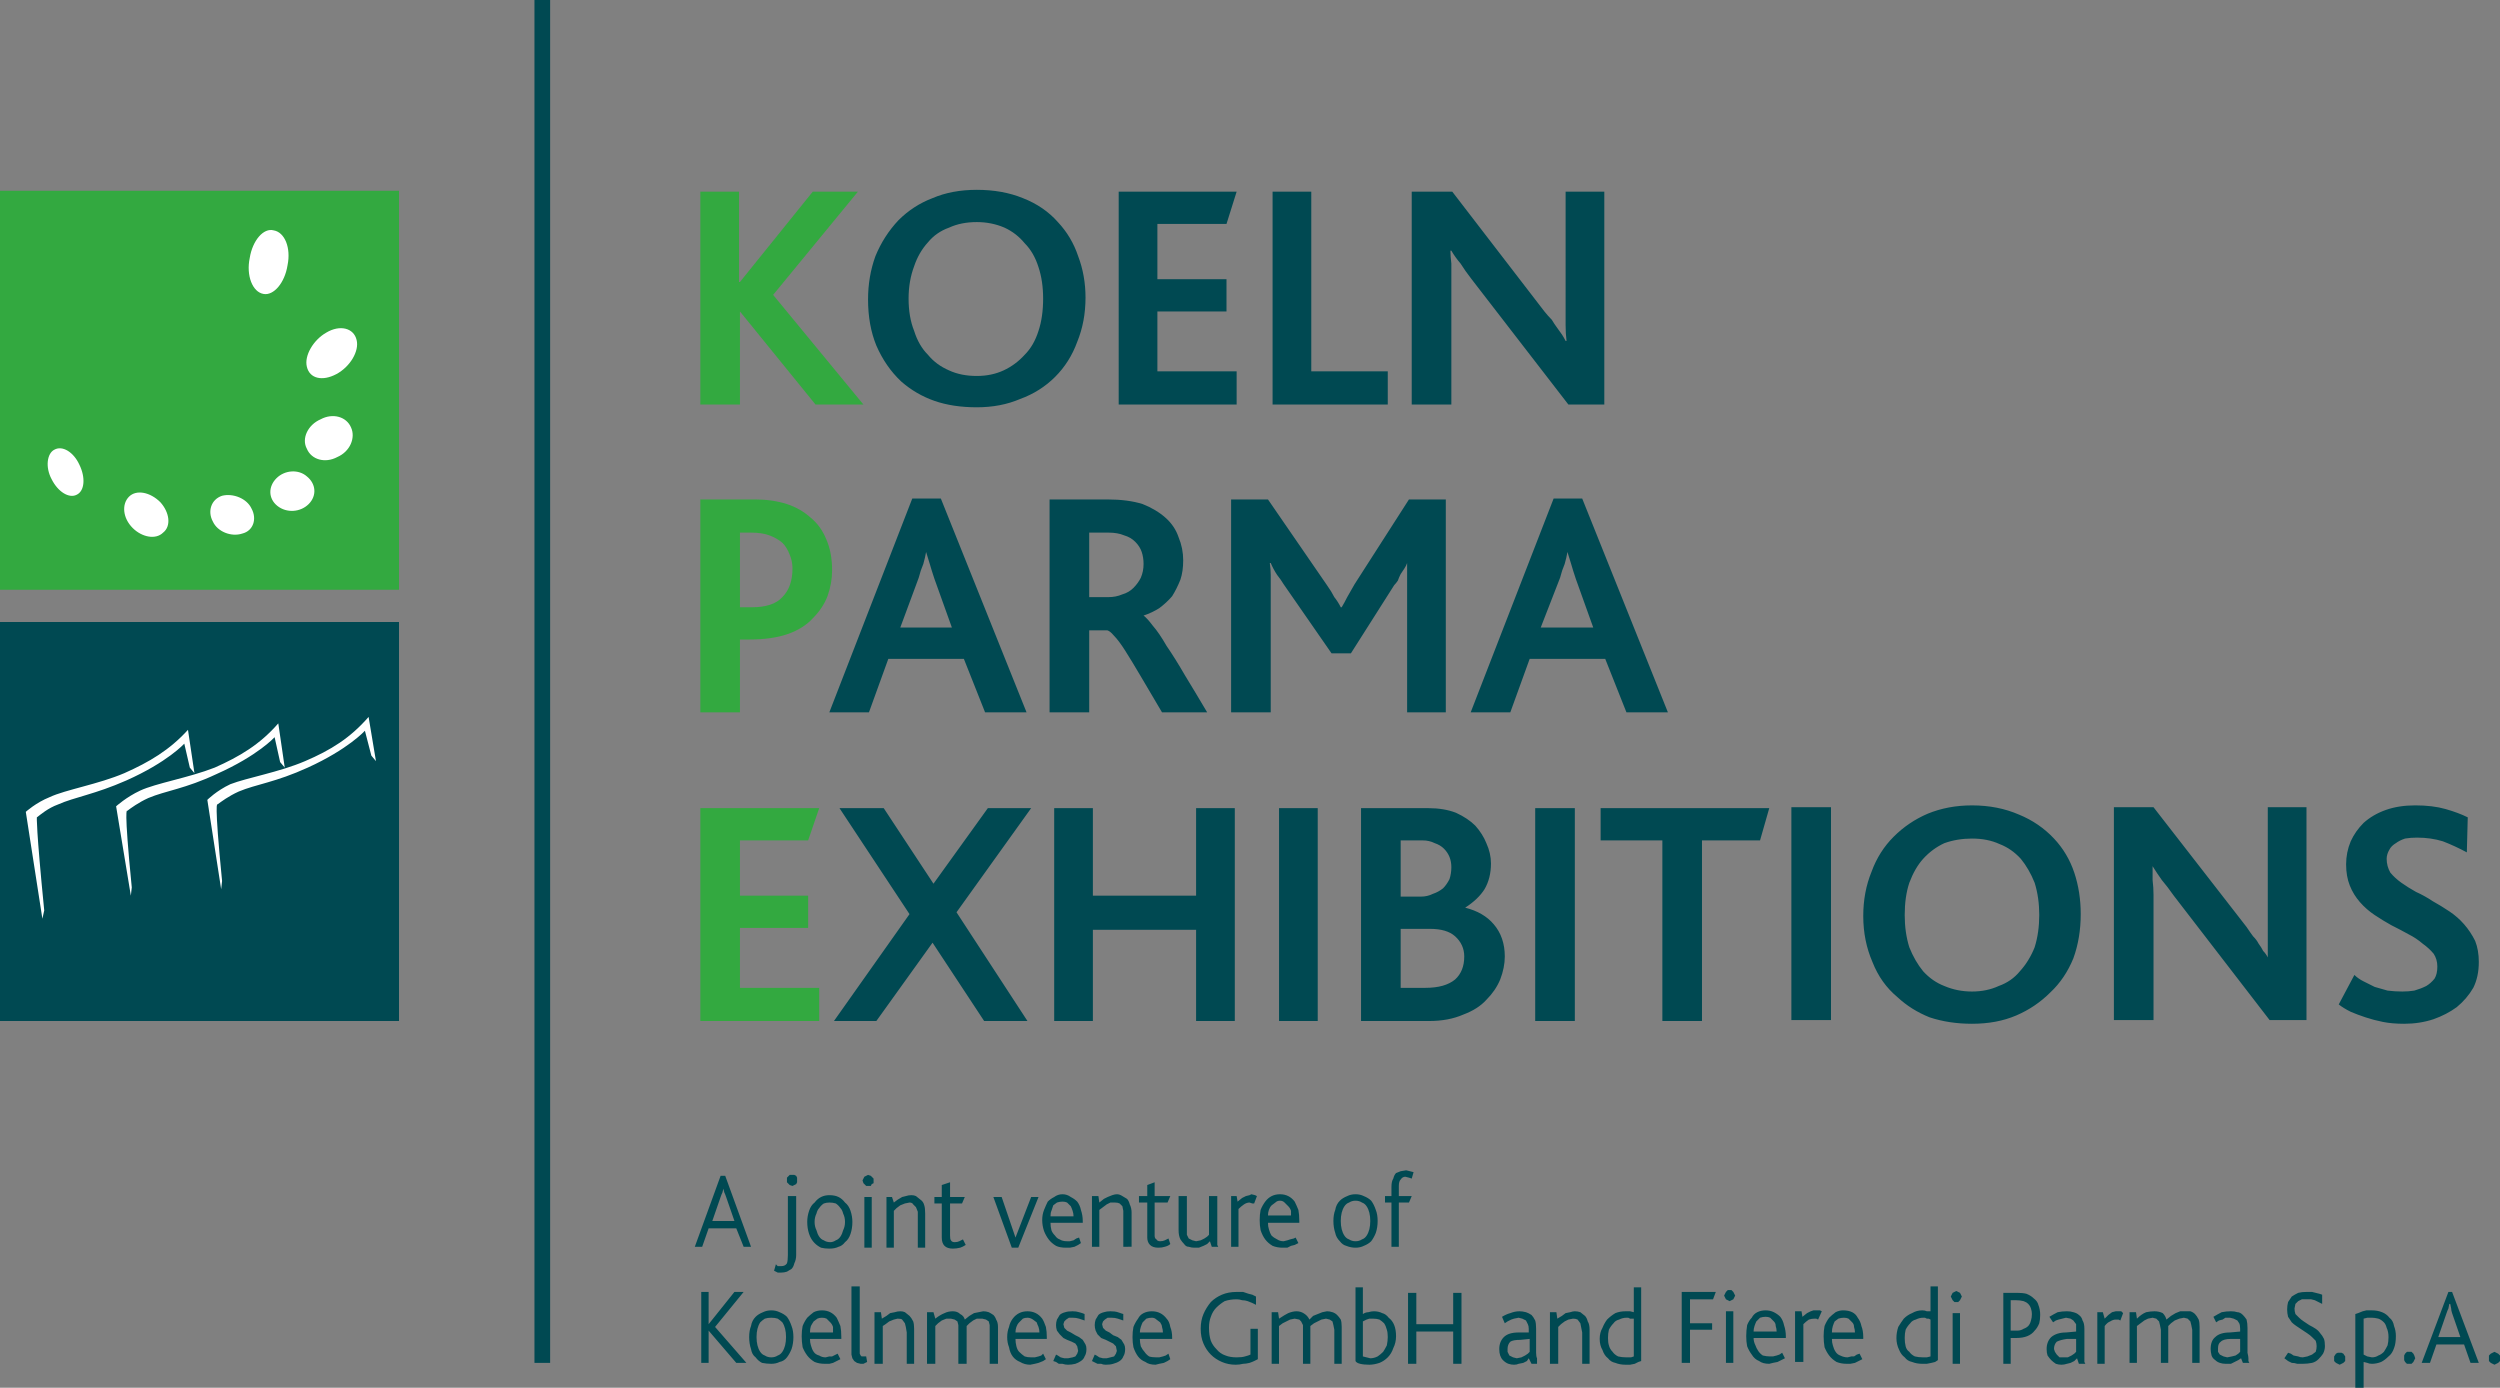 <?xml version="1.0" encoding="UTF-8" standalone="no"?>
<svg
   version="1.2"
   viewBox="0 0 271.3 150.6"
   width="271.3"
   height="150.6"
   id="svg7"
   sodipodi:docname="kpe.svg"
   inkscape:version="1.3.2 (091e20e, 2023-11-25, custom)"
   xmlns:inkscape="http://www.inkscape.org/namespaces/inkscape"
   xmlns:sodipodi="http://sodipodi.sourceforge.net/DTD/sodipodi-0.dtd"
   xmlns="http://www.w3.org/2000/svg"
   xmlns:svg="http://www.w3.org/2000/svg"
   xmlns:rdf="http://www.w3.org/1999/02/22-rdf-syntax-ns#"
   xmlns:cc="http://creativecommons.org/ns#"
   xmlns:dc="http://purl.org/dc/elements/1.1/">
  <rect x="0" y="0" width="271.3" height="150.6" fill="#808080" stroke="none"/>
  <sodipodi:namedview
     id="namedview7"
     pagecolor="#ffffff"
     bordercolor="#000000"
     borderopacity="0.25"
     inkscape:showpageshadow="2"
     inkscape:pageopacity="0.0"
     inkscape:pagecheckerboard="0"
     inkscape:deskcolor="#d1d1d1"
     inkscape:zoom="2.3274194"
     inkscape:cx="344.37283"
     inkscape:cy="64.663893"
     inkscape:window-width="3440"
     inkscape:window-height="1369"
     inkscape:window-x="-8"
     inkscape:window-y="-8"
     inkscape:window-maximized="1"
     inkscape:current-layer="Page 1" />
  <title
     id="title1">Footer LT25-eps</title>
  <defs
     id="defs6">
    <clipPath
       clipPathUnits="userSpaceOnUse"
       id="cp1">
      <path
         d="M 0,0 H 1240 V 260 H 0 Z"
         id="path1" />
    </clipPath>
  </defs>
  <style
     id="style6">
		.s0 { fill: #004952 } 
		.s1 { fill: url(#g1) } 
		.s2 { fill: url(#g2) } 
		.s3 { fill: url(#g3) } 
		.s4 { fill: #6cb96f } 
		.s5 { fill: #c2debb } 
		.s6 { fill: #d1e6cd } 
		.s7 { fill: #a3d0a0 } 
		.s8 { fill: #88c383 } 
		.s9 { fill: #32a942 } 
		.s10 { fill: #57b360 } 
		.s11 { fill: #878787 } 
		.s12 { fill: #33a940 } 
		.s13 { fill: #ffffff } 
		.s14 { fill: #c9c8c8 } 
	</style>
  <g
     id="Page 1"
     clip-path="url(#cp1)"
     transform="translate(-85,-54.6)">
    <g
       id="Cartella 1">
      <path
         id="Path 24"
         fill-rule="evenodd"
         class="s0"
         d="m 196.5,165.4 h -4.7 l -5.6,-8.5 -6.1,8.5 h -4.6 l 8.2,-11.6 -7.6,-11.5 h 4.8 l 5.4,8.2 5.9,-8.2 h 4.7 l -8.1,11.3 z m 18.3,0 v -9.9 h -11.2 v 9.9 h -4.2 v -23.1 h 4.2 v 9.5 h 11.2 v -9.5 h 4.2 v 23.1 z m 9,0 v -23.1 h 4.2 v 23.1 z m 24.5,-7 q 0,1.2 -0.5,2.5 -0.5,1.2 -1.5,2.2 -0.9,1 -2.5,1.6 -1.6,0.7 -3.7,0.7 h -7.4 v -23.1 h 7.3 q 1.7,0 3,0.5 1.3,0.6 2.1,1.4 0.8,0.9 1.2,1.9 0.5,1.1 0.5,2.2 0,1.6 -0.7,2.8 -0.7,1.1 -2.1,2 2,0.5 3.1,1.8 1.2,1.4 1.2,3.5 z m -5.8,-9.7 q 0,-0.6 -0.2,-1.1 -0.2,-0.5 -0.6,-0.9 -0.4,-0.4 -1,-0.6 -0.6,-0.3 -1.3,-0.3 H 237 v 6.1 h 2.2 q 0.7,0 1.3,-0.3 0.6,-0.2 1.1,-0.6 0.4,-0.4 0.7,-1 0.2,-0.6 0.2,-1.3 z m 1.4,9.7 q 0,-1.3 -1,-2.2 -0.9,-0.8 -2.7,-0.8 H 237 v 6.4 h 2.7 q 2.1,0 3.2,-0.9 1,-0.9 1,-2.5 z m 7.7,7 v -23.1 h 4.3 v 23.1 z M 276,145.8 h -6.3 v 19.6 h -4.3 v -19.6 h -6.7 v -3.5 H 277 Z m 3.4,19.5 v -23.1 h 4.3 v 23.1 z m 31.4,-11.5 q 0,2.6 -0.8,4.8 -0.9,2.2 -2.5,3.7 -1.6,1.6 -3.7,2.5 -2.1,0.9 -4.8,0.9 -2.5,0 -4.6,-0.7 -2,-0.8 -3.5,-2.2 -1.8,-1.5 -2.7,-3.8 -1,-2.3 -1,-5 0,-2.6 0.9,-4.8 0.8,-2.2 2.4,-3.8 1.6,-1.6 3.7,-2.5 2.2,-0.9 4.8,-0.9 2.8,0 5.1,1 2.2,0.9 3.8,2.6 1.5,1.6 2.2,3.7 0.7,2.1 0.7,4.5 z m -4.5,0.1 q 0,-1.9 -0.5,-3.5 -0.6,-1.5 -1.5,-2.6 -1,-1.1 -2.3,-1.6 -1.3,-0.6 -3,-0.6 -1.6,0 -3,0.5 -1.3,0.6 -2.3,1.7 -0.9,1 -1.5,2.6 -0.5,1.5 -0.5,3.5 0,1.9 0.5,3.5 0.6,1.5 1.5,2.6 1,1.1 2.3,1.6 1.4,0.6 3,0.6 1.6,0 2.9,-0.6 1.4,-0.5 2.3,-1.6 1,-1.1 1.6,-2.6 0.5,-1.6 0.5,-3.5 z m 25,11.4 -10.4,-13.5 q -0.7,-1 -1.3,-1.7 -0.5,-0.7 -1,-1.5 0,0.6 0,1.5 0.1,0.8 0.1,1.6 v 13.6 h -4.3 v -23.1 h 4.3 l 10.1,13 q 0.4,0.6 0.7,1 0.4,0.4 0.6,0.8 0.3,0.4 0.5,0.8 0.3,0.3 0.5,0.7 0,-0.8 0,-1.7 0,-0.9 0,-1.7 v -12.9 h 4.2 v 23.1 z M 354,159 q 0,1.6 -0.6,2.8 -0.7,1.2 -1.8,2.1 -1.1,0.8 -2.5,1.3 -1.5,0.5 -3.2,0.5 -1.3,0 -2.3,-0.2 -1,-0.2 -1.9,-0.5 -0.9,-0.3 -1.6,-0.6 -0.8,-0.4 -1.3,-0.8 l 1.7,-3.2 q 0.4,0.4 1,0.7 0.6,0.3 1.2,0.6 0.7,0.2 1.4,0.4 0.8,0.1 1.6,0.1 0.7,0 1.3,-0.1 0.7,-0.2 1.3,-0.5 0.5,-0.3 0.9,-0.8 0.3,-0.5 0.3,-1.3 0,-0.8 -0.4,-1.4 -0.5,-0.6 -1.2,-1.1 -0.7,-0.6 -1.5,-1 -0.9,-0.5 -1.9,-1 -0.9,-0.5 -1.8,-1.1 -0.9,-0.6 -1.6,-1.4 -0.7,-0.8 -1.1,-1.8 -0.4,-1 -0.4,-2.3 0,-1.3 0.5,-2.5 0.5,-1.1 1.4,-2 1,-0.9 2.4,-1.4 1.4,-0.5 3.2,-0.5 1.9,0 3.3,0.4 1.4,0.4 2.4,0.9 l -0.1,3.8 q -1.3,-0.7 -2.6,-1.2 -1.3,-0.4 -2.8,-0.4 -0.7,0 -1.3,0.1 -0.6,0.2 -1,0.5 -0.5,0.3 -0.7,0.7 -0.3,0.5 -0.3,1 0,0.8 0.4,1.5 0.5,0.6 1.2,1.1 0.7,0.5 1.6,1 0.9,0.4 1.8,1 0.9,0.5 1.8,1.1 0.9,0.6 1.6,1.4 0.7,0.8 1.2,1.8 0.4,1 0.4,2.3 z" />
      <path
         id="Path 25"
         class="s12"
         d="m 173.9,165.4 v -3.6 h -8.6 v -6.5 h 7.4 v -3.5 h -7.4 v -6 h 7.4 l 1.2,-3.5 H 161 v 23.1 z" />
      <path
         id="Path 26"
         fill-rule="evenodd"
         class="s0"
         d="m 191.9,131.9 -2.3,-5.8 h -8.2 l -2.1,5.8 H 175 l 9,-23.2 h 3.1 l 9.3,23.2 z m -5.5,-14.5 q -0.3,-0.9 -0.5,-1.6 -0.2,-0.7 -0.4,-1.3 -0.1,0.6 -0.3,1.3 -0.3,0.7 -0.5,1.5 l -2,5.4 h 5.6 z m 24.7,14.5 q -1.3,-2.2 -2.3,-3.9 -1,-1.7 -1.7,-2.8 -0.7,-1.1 -1.2,-1.6 -0.5,-0.6 -0.8,-0.6 h -1.9 v 8.9 h -4.3 v -23.1 h 6.3 q 2.2,0 3.8,0.5 1.5,0.6 2.5,1.5 1,0.9 1.4,2.1 0.5,1.2 0.5,2.5 0,1.2 -0.3,2.1 -0.4,1 -0.9,1.8 -0.6,0.7 -1.4,1.3 -0.8,0.5 -1.7,0.8 0.4,0.3 1,1.1 0.7,0.8 1.5,2.2 0.9,1.3 2,3.2 1.1,1.8 2.4,4 z m -2,-16.1 q 0,-0.7 -0.2,-1.3 -0.2,-0.6 -0.7,-1.1 -0.5,-0.5 -1.2,-0.7 -0.7,-0.3 -1.7,-0.3 h -2.1 v 7 h 2.1 q 0.8,0 1.5,-0.3 0.7,-0.2 1.2,-0.7 0.5,-0.5 0.8,-1.1 0.3,-0.7 0.3,-1.5 z m 28.6,16.1 v -13.7 q 0,-0.7 0,-1.2 0,-0.6 0,-1.3 -0.1,0.3 -0.3,0.6 -0.2,0.3 -0.4,0.6 -0.2,0.4 -0.3,0.7 -0.2,0.3 -0.4,0.5 l -4.7,7.4 h -2.1 l -5.2,-7.5 q -0.3,-0.5 -0.7,-1 -0.4,-0.6 -0.7,-1.3 h -0.1 q 0.1,0.7 0.1,1.3 0,0.5 0,1.1 v 13.8 h -4.3 v -23.1 h 4 l 6.4,9.3 q 0.5,0.7 0.8,1.3 0.4,0.5 0.7,1.1 h 0.1 q 0.3,-0.5 0.6,-1.1 0.4,-0.7 0.8,-1.4 l 5.9,-9.2 h 4 v 23.1 z m 23.8,0 -2.3,-5.8 H 251 l -2.1,5.8 h -4.3 l 9,-23.2 h 3.1 l 9.3,23.2 z M 256,117.4 q -0.3,-0.9 -0.5,-1.6 -0.2,-0.7 -0.4,-1.3 -0.1,0.6 -0.3,1.3 -0.3,0.7 -0.5,1.5 l -2.1,5.4 h 5.7 z" />
      <path
         id="Path 27"
         fill-rule="evenodd"
         class="s12"
         d="m 175.3,116.5 q 0,1.4 -0.5,2.8 -0.5,1.3 -1.6,2.4 -1,1.1 -2.7,1.7 -1.7,0.6 -4.2,0.6 h -1 v 7.9 H 161 v -23.1 h 6 q 1.8,0 3.4,0.5 1.5,0.5 2.6,1.5 1.1,0.9 1.7,2.4 0.6,1.4 0.6,3.3 z m -4.3,-0.2 q 0,-0.8 -0.3,-1.5 -0.3,-0.8 -0.8,-1.3 -0.6,-0.5 -1.4,-0.8 -0.8,-0.3 -2,-0.3 h -1.2 v 8.1 h 1.3 q 2.3,0 3.3,-1.1 1.1,-1.1 1.1,-3.1 z" />
      <path
         id="Path 28"
         fill-rule="evenodd"
         class="s0"
         d="m 202.8,86.9 q 0,2.6 -0.9,4.8 -0.8,2.2 -2.4,3.8 -1.6,1.6 -3.8,2.4 -2.1,0.9 -4.7,0.9 -2.6,0 -4.6,-0.7 -2,-0.7 -3.6,-2.1 -1.7,-1.6 -2.7,-3.9 -0.9,-2.2 -0.9,-5 0,-2.5 0.8,-4.7 0.9,-2.2 2.5,-3.9 1.6,-1.6 3.7,-2.4 2.1,-0.9 4.8,-0.9 2.8,0 5,0.9 2.3,0.9 3.8,2.6 1.5,1.6 2.2,3.7 0.8,2.1 0.8,4.5 z m -4.6,0.1 q 0,-1.9 -0.5,-3.4 -0.5,-1.6 -1.5,-2.6 -0.9,-1.1 -2.2,-1.7 -1.4,-0.6 -3,-0.6 -1.7,0 -3,0.6 -1.4,0.5 -2.3,1.6 -1,1.1 -1.5,2.6 -0.6,1.6 -0.6,3.5 0,2 0.6,3.5 0.5,1.6 1.5,2.6 0.9,1.1 2.3,1.7 1.3,0.6 3,0.6 1.6,0 2.9,-0.6 1.3,-0.6 2.3,-1.7 1,-1 1.5,-2.6 0.5,-1.5 0.5,-3.5 z m 8.2,11.5 V 75.4 h 12.8 l -1.1,3.5 h -7.5 v 6 h 7.5 v 3.5 h -7.5 v 6.5 h 8.6 v 3.6 z m 16.7,0 V 75.4 h 4.2 v 19.5 h 8.3 v 3.6 z m 32.1,0 -10.5,-13.6 q -0.7,-0.9 -1.2,-1.7 -0.6,-0.7 -1,-1.4 h -0.1 q 0,0.6 0.1,1.4 0,0.8 0,1.7 v 13.6 h -4.3 V 75.4 h 4.4 l 10,13 q 0.4,0.5 0.8,0.9 0.3,0.5 0.6,0.9 0.2,0.3 0.5,0.7 0.2,0.3 0.4,0.7 h 0.1 q -0.1,-0.8 -0.1,-1.7 0,-0.9 0,-1.7 V 75.4 h 4.2 v 23.1 z" />
      <path
         id="Path 29"
         class="s12"
         d="m 178.7,98.5 -9.8,-11.9 9.2,-11.2 h -4.9 l -7.9,9.8 h -0.1 V 75.4 H 161 v 23.1 h 4.3 V 88.4 l 8.2,10.1 z" />
      <path
         id="Path 30"
         fill-rule="evenodd"
         class="s0"
         d="m 164.9,202.5 -3,-3.5 v 3.5 h -0.8 v -7.7 h 0.8 v 3.5 l 2.8,-3.5 h 1 l -3.1,3.8 3.4,3.9 z m 6.2,-2.8 q 0,0.7 -0.2,1.3 -0.2,0.5 -0.5,0.9 -0.3,0.4 -0.8,0.5 -0.4,0.2 -0.9,0.2 -0.5,0 -1,-0.1 -0.4,-0.2 -0.7,-0.6 -0.4,-0.3 -0.5,-0.9 -0.2,-0.6 -0.2,-1.3 0,-0.7 0.2,-1.2 0.1,-0.6 0.5,-1 0.3,-0.3 0.8,-0.5 0.4,-0.2 0.9,-0.2 0.5,0 0.9,0.2 0.5,0.2 0.8,0.5 0.3,0.4 0.5,1 0.2,0.5 0.2,1.2 z m -0.8,0 q 0,-0.5 -0.1,-0.9 -0.1,-0.4 -0.3,-0.7 -0.2,-0.2 -0.5,-0.4 -0.3,-0.1 -0.7,-0.1 -0.4,0 -0.7,0.1 -0.3,0.2 -0.5,0.4 -0.2,0.3 -0.3,0.7 -0.1,0.4 -0.1,0.9 0,0.5 0.1,0.9 0.1,0.4 0.3,0.7 0.2,0.3 0.5,0.4 0.3,0.2 0.7,0.2 0.4,0 0.7,-0.2 0.3,-0.1 0.5,-0.4 0.2,-0.3 0.3,-0.7 0.1,-0.4 0.1,-0.9 z m 2.6,0.2 q 0,0.4 0.1,0.7 0.1,0.4 0.3,0.7 0.2,0.3 0.6,0.4 0.3,0.2 0.7,0.2 l 0.4,-0.1 h 0.3 l 0.4,-0.2 0.2,-0.1 0.3,0.6 -0.4,0.2 -0.4,0.2 -0.4,0.1 h -0.5 q -0.6,0 -1.1,-0.2 -0.5,-0.3 -0.8,-0.7 -0.3,-0.4 -0.5,-0.9 -0.1,-0.6 -0.1,-1.2 0,-0.6 0.1,-1.1 0.2,-0.5 0.5,-0.9 0.3,-0.3 0.7,-0.6 0.4,-0.2 0.9,-0.2 0.5,0 0.9,0.2 0.4,0.2 0.7,0.6 0.2,0.4 0.4,0.9 0.1,0.5 0.1,1.2 v 0.2 z m 2.5,-1.3 q -0.1,-0.3 -0.3,-0.5 l -0.4,-0.4 q -0.2,-0.1 -0.5,-0.1 -0.3,0 -0.5,0.1 l -0.4,0.3 q -0.2,0.3 -0.3,0.5 -0.1,0.3 -0.1,0.7 h 2.5 q 0,-0.3 0,-0.6 z m 3.3,4 h -0.3 l -0.4,-0.1 -0.3,-0.2 -0.2,-0.3 -0.1,-0.4 v -7.4 h 0.9 v 7 0.3 l 0.1,0.2 0.1,0.1 h 0.2 0.1 0.2 l 0.1,0.6 z m 4.7,0 v -3.4 l -0.1,-0.6 -0.1,-0.4 -0.3,-0.4 q -0.1,-0.1 -0.5,-0.1 l -0.4,0.1 -0.5,0.2 -0.4,0.3 -0.3,0.2 v 4.1 h -0.9 V 197 h 0.7 l 0.1,0.7 0.5,-0.3 0.4,-0.3 0.5,-0.1 q 0.3,-0.1 0.6,-0.1 0.3,0 0.5,0.1 l 0.5,0.4 q 0.2,0.2 0.4,0.6 0.1,0.3 0.1,0.8 v 3.8 z m 9,0 v -3.7 -0.5 l -0.1,-0.4 -0.3,-0.2 -0.4,-0.1 H 191 l -0.4,0.2 -0.4,0.3 -0.3,0.3 v 0.2 3.9 H 189 v -3.7 -0.5 l -0.1,-0.4 -0.3,-0.2 -0.4,-0.1 h -0.5 l -0.5,0.2 -0.4,0.3 -0.3,0.3 v 4.1 h -0.9 V 197 h 0.7 l 0.2,0.7 q 0.5,-0.4 1,-0.6 0.4,-0.2 0.9,-0.2 0.5,0 0.8,0.3 0.4,0.2 0.5,0.6 l 0.5,-0.4 0.5,-0.3 0.5,-0.1 0.5,-0.1 q 0.3,0 0.6,0.1 0.2,0.1 0.5,0.3 0.2,0.2 0.3,0.5 0.2,0.3 0.2,0.8 v 4 z m 2.8,-2.7 q 0,0.4 0.1,0.8 0.1,0.4 0.3,0.6 0.3,0.3 0.6,0.5 0.3,0.1 0.7,0.1 h 0.4 l 0.4,-0.1 0.3,-0.1 0.2,-0.2 0.3,0.6 -0.3,0.2 -0.5,0.2 -0.4,0.1 -0.5,0.1 q -0.6,0 -1.1,-0.3 -0.5,-0.2 -0.8,-0.6 -0.3,-0.4 -0.4,-1 -0.2,-0.5 -0.2,-1.1 0,-0.6 0.2,-1.1 0.1,-0.5 0.4,-0.9 0.3,-0.4 0.7,-0.6 0.4,-0.2 0.9,-0.2 0.5,0 0.9,0.2 0.4,0.2 0.7,0.6 0.2,0.3 0.4,0.9 0.1,0.5 0.1,1.1 v 0.2 z m 2.5,-1.3 q -0.1,-0.2 -0.2,-0.5 l -0.4,-0.3 q -0.3,-0.2 -0.6,-0.2 -0.3,0 -0.5,0.1 l -0.4,0.4 q -0.2,0.2 -0.3,0.5 -0.1,0.3 -0.1,0.6 h 2.6 q 0,-0.3 -0.1,-0.6 z m 5.2,2.4 q 0,0.5 -0.2,0.8 -0.1,0.3 -0.4,0.5 -0.3,0.2 -0.6,0.3 -0.4,0.1 -0.8,0.1 -0.3,0 -0.6,-0.1 h -0.4 l -0.3,-0.2 -0.3,-0.1 0.3,-0.7 0.2,0.1 0.3,0.2 0.4,0.1 h 0.4 l 0.5,-0.1 0.3,-0.1 0.2,-0.3 0.1,-0.3 -0.1,-0.5 -0.2,-0.3 -0.4,-0.2 -0.5,-0.2 -0.4,-0.2 -0.4,-0.4 -0.3,-0.4 q -0.1,-0.3 -0.1,-0.6 0,-0.3 0.1,-0.6 l 0.3,-0.5 q 0.2,-0.2 0.6,-0.3 0.3,-0.1 0.8,-0.1 0.4,0 0.7,0.1 0.4,0.1 0.6,0.2 v 0.7 q -0.3,-0.1 -0.6,-0.2 -0.3,-0.1 -0.7,-0.1 H 201 l -0.3,0.2 -0.2,0.2 -0.1,0.3 0.1,0.4 0.3,0.3 0.4,0.2 0.5,0.3 0.4,0.2 0.4,0.3 0.3,0.5 q 0.1,0.2 0.1,0.5 z m 4.2,0 q 0,0.5 -0.2,0.8 -0.1,0.3 -0.4,0.5 -0.3,0.2 -0.7,0.3 -0.3,0.1 -0.8,0.1 -0.3,0 -0.5,-0.1 h -0.4 l -0.4,-0.2 -0.2,-0.1 0.3,-0.7 0.2,0.1 0.3,0.2 0.4,0.1 h 0.4 l 0.4,-0.1 0.4,-0.1 0.2,-0.3 0.1,-0.3 -0.1,-0.5 -0.3,-0.3 -0.4,-0.2 -0.4,-0.2 -0.5,-0.2 -0.4,-0.4 -0.2,-0.4 q -0.1,-0.3 -0.1,-0.6 0,-0.3 0.1,-0.6 l 0.3,-0.5 q 0.2,-0.2 0.6,-0.3 0.3,-0.1 0.7,-0.1 0.5,0 0.8,0.1 0.3,0.1 0.6,0.2 v 0.7 q -0.3,-0.1 -0.6,-0.2 -0.3,-0.1 -0.7,-0.1 h -0.4 l -0.3,0.2 -0.2,0.2 -0.1,0.3 0.1,0.4 0.3,0.3 0.4,0.2 0.4,0.3 0.5,0.2 0.4,0.3 0.3,0.5 q 0.1,0.2 0.1,0.5 z m 1.6,-1.1 q 0,0.4 0.1,0.8 0.2,0.4 0.4,0.6 0.2,0.3 0.5,0.5 0.3,0.1 0.8,0.1 h 0.3 l 0.4,-0.1 0.3,-0.1 0.3,-0.2 0.2,0.6 -0.3,0.2 -0.4,0.2 -0.5,0.1 -0.4,0.1 q -0.7,0 -1.1,-0.3 -0.5,-0.2 -0.8,-0.6 -0.3,-0.4 -0.5,-1 -0.1,-0.5 -0.1,-1.1 0,-0.6 0.1,-1.1 0.2,-0.5 0.5,-0.9 0.2,-0.4 0.6,-0.6 0.4,-0.2 0.9,-0.2 0.5,0 0.9,0.2 0.4,0.2 0.7,0.6 0.3,0.3 0.4,0.9 0.2,0.5 0.2,1.1 v 0.2 z m 2.4,-1.3 q 0,-0.2 -0.2,-0.5 l -0.4,-0.3 q -0.2,-0.2 -0.5,-0.2 -0.3,0 -0.6,0.1 l -0.4,0.4 q -0.1,0.2 -0.2,0.5 -0.1,0.3 -0.1,0.6 h 2.5 q 0,-0.3 -0.1,-0.6 z m 10,3.7 q -0.2,0.1 -0.5,0.2 -0.4,0.1 -0.7,0.1 -0.4,0.1 -0.8,0.1 -0.8,0 -1.5,-0.3 -0.7,-0.3 -1.2,-0.8 -0.5,-0.5 -0.8,-1.2 -0.3,-0.7 -0.3,-1.6 0,-0.9 0.3,-1.6 0.3,-0.7 0.8,-1.3 0.5,-0.5 1.2,-0.8 0.7,-0.3 1.6,-0.3 0.4,0 0.7,0 0.3,0.1 0.6,0.2 l 0.4,0.1 0.4,0.2 v 0.9 l -0.4,-0.2 -0.5,-0.2 q -0.3,-0.1 -0.6,-0.1 -0.3,-0.1 -0.6,-0.1 -0.7,0 -1.3,0.2 -0.5,0.3 -0.9,0.7 -0.4,0.4 -0.6,1 -0.2,0.5 -0.2,1.2 0,0.8 0.2,1.4 0.2,0.5 0.6,0.9 0.4,0.5 1,0.7 0.5,0.2 1.2,0.2 0.6,0 0.9,-0.1 0.4,-0.1 0.6,-0.2 v -2.8 h 0.8 v 3.3 z m 8.7,0.3 v -3.7 l -0.1,-0.5 -0.1,-0.4 -0.3,-0.2 -0.4,-0.1 -0.5,0.1 -0.4,0.2 -0.4,0.2 -0.4,0.3 v 0.2 3.9 h -0.8 v -3.7 -0.5 l -0.2,-0.4 -0.2,-0.2 -0.5,-0.1 -0.5,0.1 -0.4,0.2 -0.4,0.2 -0.4,0.3 v 4.1 H 223 V 197 h 0.7 l 0.1,0.7 q 0.6,-0.4 1,-0.6 0.5,-0.2 0.9,-0.2 0.5,0 0.9,0.3 0.3,0.2 0.5,0.6 l 0.4,-0.4 0.5,-0.2 0.5,-0.2 0.5,-0.1 q 0.3,0 0.6,0.1 0.3,0.1 0.5,0.3 0.2,0.2 0.4,0.5 0.1,0.3 0.1,0.8 v 4 z m 6.7,-3 q 0,0.7 -0.3,1.3 -0.2,0.6 -0.6,1 -0.4,0.4 -0.9,0.6 -0.6,0.2 -1.1,0.2 -0.6,0 -1,-0.1 -0.4,-0.1 -0.5,-0.3 v -8 h 0.8 v 2.9 q 0.3,-0.2 0.6,-0.2 0.3,-0.1 0.6,-0.1 0.5,0 0.9,0.2 0.4,0.1 0.7,0.5 0.4,0.3 0.6,0.8 0.2,0.5 0.2,1.2 z m -0.9,0.1 q 0,-0.5 -0.1,-0.8 -0.1,-0.4 -0.3,-0.7 -0.2,-0.2 -0.5,-0.4 -0.3,-0.1 -0.7,-0.1 h -0.4 l -0.3,0.1 -0.2,0.1 -0.2,0.1 v 3.8 l 0.4,0.1 0.4,0.1 q 0.4,0 0.8,-0.2 0.3,-0.2 0.6,-0.5 0.2,-0.3 0.4,-0.7 0.1,-0.5 0.1,-0.9 z m 7.1,2.9 v -3.5 h -4 v 3.5 h -0.9 v -7.7 h 0.9 v 3.4 h 4 v -3.4 h 0.9 v 7.7 z m 8.5,0 -0.3,-0.6 -0.2,0.3 -0.4,0.2 -0.5,0.1 q -0.2,0.1 -0.5,0.1 -0.3,0 -0.6,-0.1 -0.3,-0.1 -0.6,-0.4 -0.2,-0.2 -0.3,-0.5 -0.1,-0.3 -0.1,-0.7 0,-0.8 0.5,-1.3 0.5,-0.5 1.6,-0.5 h 1.1 v -0.4 q 0,-0.3 -0.1,-0.5 l -0.2,-0.4 -0.4,-0.2 -0.4,-0.1 -0.5,0.1 -0.3,0.1 -0.4,0.2 -0.3,0.2 -0.3,-0.7 q 0.5,-0.3 0.9,-0.4 0.5,-0.2 1,-0.2 0.3,0 0.7,0.1 0.3,0.1 0.6,0.3 0.2,0.2 0.4,0.6 0.1,0.3 0.1,0.9 v 1.7 q 0,0.5 0,0.9 0,0.4 0.1,0.6 v 0.4 0.2 z m -0.2,-2.7 -1,0.1 q -0.8,0 -1.1,0.2 -0.3,0.3 -0.3,0.8 v 0.3 l 0.2,0.4 0.4,0.2 0.4,0.1 0.5,-0.1 0.4,-0.2 0.3,-0.2 0.2,-0.2 z m 5.7,2.7 v -3.4 l -0.1,-0.5 -0.1,-0.5 -0.3,-0.4 q -0.2,-0.1 -0.5,-0.1 l -0.5,0.1 -0.4,0.2 -0.4,0.3 -0.3,0.3 v 4 h -0.9 V 197 h 0.7 l 0.1,0.7 0.5,-0.3 0.4,-0.3 0.5,-0.1 q 0.3,-0.1 0.5,-0.1 0.3,0 0.6,0.1 l 0.5,0.4 q 0.2,0.2 0.3,0.6 0.2,0.3 0.2,0.9 v 3.7 z m 6.1,-0.2 -0.4,0.2 -0.5,0.1 q -0.2,0 -0.5,0 -0.6,0 -1.1,-0.2 -0.5,-0.1 -0.8,-0.5 -0.4,-0.3 -0.6,-0.9 -0.3,-0.5 -0.3,-1.2 0,-0.7 0.3,-1.2 0.2,-0.5 0.5,-0.9 0.4,-0.4 0.9,-0.7 0.5,-0.2 1.1,-0.2 0.3,0 0.5,0 l 0.4,0.1 v -2.7 h 0.8 v 8 z m -0.5,-4.7 h -0.2 -0.2 l -0.2,-0.1 h -0.2 q -0.4,0 -0.8,0.2 -0.4,0.1 -0.6,0.4 -0.3,0.3 -0.5,0.7 -0.1,0.4 -0.1,0.9 0,0.5 0.1,0.8 0.1,0.4 0.4,0.7 0.2,0.3 0.6,0.5 0.4,0.1 0.9,0.1 h 0.5 l 0.3,-0.1 z m 8.6,-2.1 h -2.5 v 2.6 h 2.4 v 0.7 h -2.4 v 3.6 h -0.9 v -7.7 h 3.7 z m 1.4,6.9 v -5.6 h 0.8 v 5.6 z m 1,-7.3 -0.1,0.2 -0.1,0.2 -0.2,0.1 -0.2,0.1 -0.2,-0.1 -0.2,-0.1 -0.1,-0.2 -0.1,-0.2 0.1,-0.2 0.1,-0.2 0.2,-0.2 h 0.2 0.2 l 0.2,0.2 0.1,0.2 z m 2,4.6 q 0,0.4 0.2,0.8 0.1,0.3 0.3,0.6 0.2,0.3 0.5,0.5 0.4,0.1 0.8,0.1 h 0.3 l 0.4,-0.1 0.3,-0.1 0.3,-0.2 0.3,0.6 -0.4,0.2 -0.4,0.2 -0.5,0.1 -0.4,0.1 q -0.7,0 -1.1,-0.3 -0.5,-0.2 -0.8,-0.7 -0.3,-0.4 -0.5,-0.9 -0.1,-0.5 -0.1,-1.1 0,-0.6 0.1,-1.2 0.2,-0.5 0.5,-0.8 0.2,-0.4 0.6,-0.6 0.4,-0.2 0.9,-0.2 0.5,0 0.9,0.2 0.4,0.2 0.7,0.5 0.3,0.4 0.4,0.9 0.2,0.6 0.2,1.2 v 0.2 z m 2.4,-1.3 q 0,-0.3 -0.2,-0.5 l -0.4,-0.4 q -0.2,-0.1 -0.5,-0.1 -0.3,0 -0.6,0.1 l -0.4,0.4 q -0.1,0.2 -0.2,0.5 -0.1,0.3 -0.1,0.6 h 2.5 q 0,-0.3 -0.1,-0.6 z m 4.6,-0.7 -0.2,-0.1 h -0.2 q -0.3,0 -0.6,0.1 -0.3,0.2 -0.6,0.5 v 4.1 h -0.9 v -5.5 h 0.7 l 0.1,0.6 0.5,-0.4 0.4,-0.2 0.3,-0.1 h 0.3 0.4 l 0.2,0.1 z m 1.5,2.1 q 0,0.4 0.1,0.7 0.1,0.4 0.3,0.7 0.2,0.3 0.5,0.4 0.4,0.2 0.8,0.2 l 0.4,-0.1 h 0.3 l 0.3,-0.2 0.3,-0.1 0.3,0.6 -0.4,0.2 -0.4,0.2 -0.5,0.1 h -0.4 q -0.6,0 -1.1,-0.2 -0.5,-0.3 -0.8,-0.7 -0.3,-0.4 -0.5,-0.9 -0.1,-0.6 -0.1,-1.2 0,-0.6 0.1,-1.1 0.2,-0.5 0.5,-0.9 0.3,-0.3 0.7,-0.6 0.4,-0.2 0.8,-0.2 0.6,0 1,0.2 0.4,0.2 0.6,0.6 0.3,0.4 0.4,0.9 0.2,0.5 0.2,1.2 v 0.2 z m 2.4,-1.3 q 0,-0.3 -0.2,-0.5 l -0.4,-0.4 q -0.2,-0.1 -0.5,-0.1 -0.3,0 -0.6,0.1 l -0.4,0.3 q -0.1,0.2 -0.2,0.5 -0.1,0.3 -0.1,0.7 h 2.5 q 0,-0.3 -0.1,-0.6 z m 8.8,3.8 -0.4,0.1 -0.5,0.1 q -0.2,0 -0.5,0 -0.6,0 -1.1,-0.2 -0.5,-0.1 -0.8,-0.5 -0.4,-0.3 -0.6,-0.8 -0.3,-0.6 -0.3,-1.3 0,-0.6 0.2,-1.2 0.3,-0.5 0.6,-0.9 0.4,-0.4 0.9,-0.6 0.5,-0.3 1.1,-0.3 0.3,0 0.5,0.1 h 0.4 v -2.7 h 0.8 v 8 z m -0.5,-4.6 -0.2,-0.1 h -0.2 l -0.2,-0.1 h -0.2 q -0.4,0 -0.8,0.2 -0.4,0.1 -0.6,0.4 -0.3,0.3 -0.5,0.7 -0.1,0.4 -0.1,0.9 0,0.5 0.1,0.9 0.1,0.4 0.4,0.6 0.2,0.3 0.6,0.5 0.4,0.1 0.9,0.1 h 0.4 l 0.4,-0.1 z m 2.4,4.8 v -5.5 h 0.8 v 5.5 z m 1,-7.3 -0.1,0.2 -0.1,0.2 -0.2,0.2 h -0.2 -0.2 l -0.2,-0.2 -0.1,-0.2 -0.1,-0.2 0.1,-0.2 0.1,-0.2 0.2,-0.1 0.2,-0.1 0.2,0.1 0.2,0.1 0.1,0.2 z m 8.5,2 q 0,0.5 -0.1,0.9 -0.2,0.5 -0.5,0.8 -0.3,0.4 -0.8,0.6 -0.5,0.2 -1.2,0.2 h -0.6 v 2.8 h -0.8 v -7.7 h 1.5 q 0.6,0 1,0.1 0.5,0.2 0.8,0.5 0.4,0.3 0.5,0.7 0.2,0.5 0.2,1.1 z m -0.9,-0.1 q 0,-0.3 -0.1,-0.6 -0.1,-0.3 -0.3,-0.5 -0.2,-0.2 -0.5,-0.3 -0.4,-0.1 -0.8,-0.1 h -0.6 v 3.3 h 0.7 q 0.4,0 0.7,-0.2 0.3,-0.1 0.5,-0.3 0.2,-0.2 0.3,-0.6 0.1,-0.3 0.1,-0.7 z m 5.1,5.4 -0.2,-0.6 -0.3,0.3 -0.4,0.2 -0.4,0.1 q -0.3,0.1 -0.6,0.1 -0.3,0 -0.6,-0.1 -0.3,-0.2 -0.5,-0.4 -0.2,-0.2 -0.4,-0.5 -0.1,-0.3 -0.1,-0.7 0,-0.8 0.5,-1.3 0.6,-0.5 1.6,-0.5 l 1.1,-0.1 v -0.3 q 0,-0.3 0,-0.5 l -0.3,-0.4 -0.3,-0.2 -0.5,-0.1 -0.4,0.1 -0.4,0.1 -0.3,0.1 -0.3,0.2 -0.4,-0.6 q 0.5,-0.3 0.9,-0.5 0.5,-0.1 1,-0.1 0.4,0 0.7,0.1 0.4,0.1 0.6,0.3 0.3,0.2 0.4,0.6 0.2,0.3 0.2,0.9 v 1.6 q 0,0.6 0,1 0,0.4 0,0.6 v 0.4 l 0.1,0.2 z m -0.3,-2.7 h -1 q -0.7,0.1 -1.1,0.3 -0.3,0.3 -0.3,0.8 l 0.1,0.3 0.2,0.3 0.3,0.3 h 0.4 0.5 l 0.4,-0.2 0.3,-0.2 0.2,-0.2 z m 4.8,-2 -0.2,-0.1 h -0.3 q -0.3,0 -0.6,0.2 -0.3,0.1 -0.6,0.5 v 4.1 h -0.8 V 197 h 0.6 l 0.2,0.7 0.4,-0.4 0.4,-0.3 0.4,-0.1 h 0.2 0.4 l 0.2,0.2 z m 7.8,4.6 v -3.6 l -0.1,-0.5 -0.1,-0.4 -0.3,-0.3 -0.4,-0.1 -0.5,0.1 -0.5,0.2 -0.4,0.3 -0.3,0.3 v 0.1 3.9 h -0.8 v -3.6 l -0.1,-0.5 -0.1,-0.4 -0.3,-0.3 -0.4,-0.1 -0.5,0.1 -0.4,0.2 -0.4,0.3 -0.4,0.3 v 4 h -0.8 V 197 h 0.7 l 0.1,0.7 q 0.5,-0.5 1,-0.7 0.5,-0.1 0.9,-0.1 0.5,0 0.9,0.2 0.3,0.3 0.4,0.7 l 0.5,-0.4 0.5,-0.3 0.5,-0.2 h 0.5 q 0.3,0 0.6,0 0.3,0.1 0.5,0.3 0.2,0.2 0.4,0.6 0.1,0.3 0.1,0.8 v 3.9 z m 5.5,0 -0.2,-0.5 -0.3,0.2 -0.4,0.2 -0.4,0.2 q -0.3,0 -0.6,0 -0.3,0 -0.6,-0.1 -0.3,-0.1 -0.5,-0.3 -0.3,-0.2 -0.4,-0.5 -0.1,-0.4 -0.1,-0.7 0,-0.9 0.5,-1.3 0.5,-0.5 1.6,-0.5 l 1.1,-0.1 v -0.3 q 0,-0.4 -0.1,-0.6 l -0.2,-0.3 -0.4,-0.2 -0.4,-0.1 h -0.5 l -0.3,0.2 -0.4,0.1 -0.3,0.2 -0.3,-0.6 q 0.5,-0.3 0.9,-0.5 0.5,-0.1 1,-0.1 0.4,0 0.7,0.1 0.3,0 0.6,0.3 0.2,0.2 0.4,0.5 0.1,0.4 0.1,0.9 v 1.7 q 0,0.6 0,1 0.1,0.4 0.1,0.6 v 0.3 l 0.1,0.2 z m -0.3,-2.6 h -1 q -0.8,0 -1.1,0.3 -0.3,0.2 -0.3,0.7 v 0.4 l 0.2,0.3 0.4,0.2 0.4,0.1 0.5,-0.1 0.4,-0.1 0.3,-0.2 0.2,-0.2 z m 9.2,0.8 q 0,0.4 -0.2,0.8 -0.2,0.3 -0.5,0.6 -0.3,0.3 -0.7,0.4 -0.5,0.1 -1,0.1 -0.3,0 -0.6,0 -0.3,-0.1 -0.6,-0.1 l -0.4,-0.2 -0.4,-0.3 0.4,-0.6 0.3,0.1 0.3,0.2 0.5,0.1 q 0.2,0.1 0.5,0.1 l 0.5,-0.1 0.5,-0.2 0.4,-0.3 q 0.1,-0.3 0.1,-0.6 0,-0.3 -0.1,-0.6 l -0.4,-0.4 q -0.2,-0.2 -0.5,-0.4 -0.3,-0.2 -0.6,-0.4 -0.3,-0.2 -0.6,-0.4 -0.3,-0.2 -0.5,-0.4 -0.2,-0.3 -0.4,-0.6 -0.1,-0.4 -0.1,-0.8 0,-0.4 0.1,-0.8 0.2,-0.3 0.4,-0.6 0.3,-0.2 0.7,-0.4 0.4,-0.1 0.9,-0.1 0.3,0 0.6,0 l 0.4,0.1 0.4,0.1 0.3,0.1 v 1 l -0.4,-0.2 -0.4,-0.2 -0.4,-0.1 h -0.4 -0.6 l -0.4,0.2 -0.3,0.3 -0.1,0.5 q 0,0.3 0.1,0.6 l 0.4,0.4 q 0.2,0.2 0.5,0.4 0.3,0.2 0.6,0.4 0.4,0.2 0.7,0.4 0.3,0.2 0.5,0.5 0.2,0.2 0.4,0.6 0.1,0.3 0.1,0.8 z m 2.2,1.3 v 0.3 l -0.2,0.2 -0.2,0.1 -0.2,0.1 -0.2,-0.1 -0.2,-0.1 -0.2,-0.2 v -0.3 -0.2 l 0.2,-0.3 0.2,-0.1 h 0.2 0.2 l 0.2,0.1 0.2,0.3 z m 5.5,-2.4 q 0,0.8 -0.2,1.3 -0.2,0.6 -0.6,0.9 -0.4,0.4 -0.8,0.6 -0.5,0.2 -1,0.2 -0.3,0 -0.5,-0.1 l -0.4,-0.1 v 2.8 h -0.9 v -8 l 0.3,-0.1 0.5,-0.2 0.4,-0.1 q 0.3,0 0.6,0 0.6,0 1.1,0.2 0.5,0.2 0.8,0.6 0.4,0.3 0.5,0.9 0.2,0.5 0.2,1.1 z m -0.8,0.1 q 0,-0.6 -0.2,-1 -0.1,-0.4 -0.3,-0.6 -0.3,-0.3 -0.6,-0.4 -0.4,-0.1 -0.7,-0.1 -0.3,0 -0.5,0 l -0.4,0.1 v 3.9 l 0.4,0.2 0.5,0.1 q 0.4,0 0.7,-0.2 0.3,-0.1 0.6,-0.4 0.2,-0.3 0.4,-0.7 0.1,-0.4 0.1,-0.9 z m 2.9,2.3 -0.1,0.2 -0.1,0.2 -0.2,0.2 h -0.2 -0.3 l -0.2,-0.2 -0.1,-0.2 v -0.2 -0.3 l 0.1,-0.2 0.2,-0.2 h 0.3 0.2 l 0.2,0.2 0.1,0.2 z m 6,0.5 -0.7,-2 h -3 l -0.7,2 h -0.9 l 2.9,-7.7 h 0.4 l 2.9,7.7 z m -2,-5.4 q -0.1,-0.3 -0.1,-0.5 l -0.1,-0.5 h -0.1 l -0.1,0.5 q -0.1,0.2 -0.2,0.5 l -0.9,2.6 h 2.4 z m 5.2,4.9 v 0.3 l -0.2,0.2 -0.2,0.1 -0.2,0.1 -0.2,-0.1 -0.2,-0.1 -0.2,-0.2 v -0.3 -0.3 l 0.2,-0.2 0.2,-0.1 0.2,-0.1 0.2,0.1 0.2,0.1 0.2,0.2 z m -190.6,-12.1 -0.8,-2 h -3 l -0.7,2 h -0.8 l 2.8,-7.7 h 0.5 l 2.8,7.7 z m -1.9,-5.4 q -0.1,-0.3 -0.2,-0.5 l -0.1,-0.4 -0.1,0.4 q -0.1,0.2 -0.2,0.5 l -0.9,2.6 h 2.4 z m 7.4,7.2 q -0.1,0.4 -0.3,0.6 l -0.5,0.3 q -0.3,0.1 -0.6,0.1 h -0.4 l -0.4,-0.2 0.2,-0.7 0.2,0.2 h 0.4 q 0.4,0 0.6,-0.3 0.1,-0.3 0.1,-0.9 v -6.4 h 0.9 v 6.4 q 0,0.5 -0.2,0.9 z m 0.3,-9 v 0.2 l -0.1,0.2 -0.2,0.1 -0.2,0.1 -0.3,-0.1 -0.1,-0.1 -0.2,-0.2 v -0.2 -0.3 l 0.2,-0.2 0.1,-0.1 h 0.3 0.2 l 0.2,0.1 0.1,0.2 z m 6,4.5 q 0,0.7 -0.2,1.3 -0.2,0.6 -0.6,0.9 -0.3,0.4 -0.7,0.5 -0.4,0.2 -1,0.2 -0.5,0 -0.9,-0.1 -0.4,-0.2 -0.7,-0.5 -0.4,-0.4 -0.6,-1 -0.2,-0.6 -0.2,-1.3 0,-0.6 0.2,-1.2 0.2,-0.6 0.6,-0.9 0.3,-0.4 0.7,-0.6 0.4,-0.2 0.9,-0.2 0.6,0 1,0.2 0.4,0.2 0.7,0.6 0.4,0.3 0.6,0.9 0.2,0.6 0.2,1.2 z m -0.8,0 q 0,-0.5 -0.2,-0.9 -0.1,-0.4 -0.3,-0.6 -0.2,-0.3 -0.5,-0.5 -0.3,-0.1 -0.7,-0.1 -0.3,0 -0.6,0.1 -0.3,0.2 -0.5,0.5 -0.2,0.2 -0.3,0.6 -0.2,0.4 -0.2,0.9 0,0.5 0.2,0.9 0.1,0.4 0.3,0.7 0.2,0.3 0.5,0.4 0.3,0.2 0.7,0.2 0.3,0 0.6,-0.2 0.3,-0.1 0.5,-0.4 0.2,-0.3 0.3,-0.7 0.2,-0.4 0.2,-0.9 z m 2.1,2.8 v -5.5 h 0.8 v 5.5 z m 1,-7.3 v 0.3 l -0.2,0.1 -0.1,0.2 h -0.3 -0.2 l -0.2,-0.2 -0.1,-0.1 -0.1,-0.3 0.1,-0.2 0.1,-0.2 0.2,-0.1 0.2,-0.1 0.3,0.1 0.1,0.1 0.2,0.2 z m 4.8,7.3 v -3.4 -0.5 l -0.2,-0.5 -0.3,-0.3 q -0.1,-0.2 -0.4,-0.2 l -0.5,0.1 -0.5,0.2 -0.4,0.3 -0.3,0.3 v 4 h -0.8 v -5.5 h 0.6 l 0.2,0.6 0.4,-0.3 0.5,-0.3 0.4,-0.1 q 0.3,-0.1 0.6,-0.1 0.3,0 0.5,0.1 l 0.5,0.4 q 0.3,0.2 0.4,0.6 0.1,0.3 0.1,0.9 v 3.7 z m 4.6,0 q -0.4,0.1 -0.8,0.1 -0.6,0 -0.9,-0.3 -0.3,-0.3 -0.3,-0.9 v -3.7 h -0.8 v -0.7 h 0.8 v -1.3 l 0.9,-0.3 v 1.6 h 1.6 l -0.3,0.7 h -1.3 v 3.5 q 0,0.4 0.1,0.5 0.1,0.2 0.4,0.2 0.3,0 0.5,-0.1 l 0.4,-0.2 0.3,0.6 q -0.3,0.2 -0.6,0.3 z m 6.3,0 h -0.7 l -2,-5.5 h 0.9 l 1.5,4.4 1.7,-4.4 h 0.8 z m 3.5,-2.7 q 0,0.4 0.1,0.8 0.1,0.3 0.4,0.6 0.2,0.3 0.5,0.4 0.3,0.2 0.8,0.2 h 0.3 l 0.4,-0.1 0.3,-0.2 0.3,-0.1 0.2,0.6 -0.3,0.2 -0.4,0.2 -0.5,0.1 h -0.4 q -0.7,0 -1.1,-0.2 -0.5,-0.3 -0.8,-0.7 -0.3,-0.4 -0.5,-0.9 -0.2,-0.6 -0.2,-1.2 0,-0.6 0.2,-1.1 0.2,-0.5 0.4,-0.9 0.3,-0.3 0.7,-0.5 0.4,-0.3 0.9,-0.3 0.5,0 0.9,0.3 0.4,0.2 0.7,0.5 0.3,0.4 0.4,0.9 0.2,0.6 0.2,1.2 v 0.2 z m 2.4,-1.3 q -0.1,-0.3 -0.2,-0.5 l -0.4,-0.4 q -0.2,-0.1 -0.5,-0.1 -0.3,0 -0.6,0.1 l -0.4,0.3 q -0.1,0.3 -0.2,0.6 -0.1,0.2 -0.1,0.6 h 2.5 q 0,-0.3 -0.1,-0.6 z m 5.5,3.9 v -3.4 -0.5 l -0.1,-0.5 -0.3,-0.3 q -0.2,-0.1 -0.5,-0.1 h -0.5 l -0.4,0.2 -0.4,0.3 -0.4,0.3 v 4 h -0.8 v -5.5 h 0.7 l 0.1,0.7 0.5,-0.4 0.4,-0.2 0.5,-0.2 q 0.3,-0.1 0.5,-0.1 0.3,0 0.6,0.2 l 0.5,0.3 q 0.2,0.2 0.3,0.6 0.2,0.4 0.2,0.9 v 3.7 z m 4.5,0 q -0.3,0.1 -0.7,0.1 -0.6,0 -0.9,-0.3 -0.3,-0.3 -0.3,-0.8 v -3.8 h -0.9 v -0.7 h 0.9 v -1.2 l 0.8,-0.3 v 1.5 h 1.7 l -0.3,0.7 h -1.4 v 3.6 q 0,0.3 0.2,0.4 0.1,0.2 0.4,0.2 0.3,0 0.5,-0.1 l 0.4,-0.2 0.2,0.6 q -0.2,0.2 -0.6,0.3 z m 5.1,0 -0.2,-0.6 -0.3,0.3 -0.4,0.2 -0.5,0.2 h -0.5 q -0.3,0 -0.6,-0.1 -0.3,0 -0.5,-0.3 -0.2,-0.2 -0.4,-0.5 -0.2,-0.4 -0.2,-1 v -3.7 h 0.9 v 3.6 q 0,0.4 0,0.6 l 0.2,0.4 0.4,0.2 0.4,0.1 0.5,-0.1 0.4,-0.2 0.3,-0.2 0.2,-0.2 v -4.2 h 0.9 v 3.2 q 0,0.7 0,1.1 0,0.4 0,0.6 v 0.4 l 0.1,0.2 z m 4.6,-4.7 h -0.2 l -0.3,-0.1 q -0.3,0 -0.6,0.2 -0.3,0.2 -0.6,0.5 v 4.1 h -0.8 v -5.5 h 0.6 l 0.1,0.6 0.5,-0.4 0.4,-0.2 0.4,-0.1 0.2,-0.1 0.4,0.1 0.2,0.1 z m 1.5,2.1 q 0,0.4 0.1,0.7 0.1,0.4 0.3,0.7 0.2,0.2 0.6,0.4 0.3,0.2 0.7,0.2 l 0.4,-0.1 0.3,-0.1 0.4,-0.1 0.2,-0.1 0.3,0.6 -0.4,0.2 -0.4,0.1 -0.4,0.2 h -0.5 q -0.6,0 -1.1,-0.2 -0.5,-0.3 -0.8,-0.7 -0.3,-0.4 -0.5,-1 -0.1,-0.5 -0.1,-1.1 0,-0.6 0.1,-1.1 0.2,-0.5 0.5,-0.9 0.3,-0.4 0.7,-0.6 0.4,-0.2 0.9,-0.2 0.5,0 0.9,0.2 0.4,0.2 0.7,0.6 0.2,0.4 0.4,0.9 0.1,0.5 0.1,1.2 v 0.2 z m 2.5,-1.3 q -0.1,-0.3 -0.3,-0.5 l -0.4,-0.4 q -0.2,-0.2 -0.5,-0.2 -0.3,0 -0.5,0.2 l -0.4,0.3 q -0.2,0.2 -0.3,0.5 -0.1,0.3 -0.1,0.6 h 2.5 q 0,-0.3 0,-0.5 z m 9.4,1.1 q 0,0.7 -0.2,1.3 -0.2,0.5 -0.5,0.9 -0.3,0.3 -0.8,0.5 -0.4,0.2 -0.9,0.2 -0.5,0 -1,-0.2 -0.4,-0.1 -0.7,-0.5 -0.4,-0.4 -0.5,-0.9 -0.2,-0.6 -0.2,-1.3 0,-0.7 0.2,-1.2 0.1,-0.6 0.5,-1 0.3,-0.3 0.8,-0.5 0.4,-0.2 0.9,-0.2 0.5,0 0.9,0.2 0.5,0.2 0.8,0.5 0.3,0.4 0.5,1 0.2,0.5 0.2,1.2 z m -0.8,0 q 0,-0.5 -0.1,-0.9 -0.1,-0.4 -0.3,-0.7 -0.2,-0.3 -0.5,-0.4 -0.3,-0.2 -0.7,-0.2 -0.4,0 -0.7,0.2 -0.3,0.1 -0.5,0.4 -0.2,0.3 -0.3,0.7 -0.1,0.4 -0.1,0.9 0,0.5 0.1,0.9 0.1,0.4 0.3,0.7 0.2,0.3 0.5,0.4 0.3,0.2 0.7,0.2 0.4,0 0.7,-0.2 0.3,-0.1 0.5,-0.4 0.2,-0.3 0.3,-0.7 0.1,-0.4 0.1,-0.9 z m 4.5,-4.6 -0.3,-0.1 -0.4,-0.1 q -0.3,0 -0.5,0.3 -0.2,0.2 -0.2,0.7 v 1.1 h 1.4 l -0.3,0.7 h -1.1 v 4.8 H 236 v -4.8 h -0.7 v -0.7 h 0.7 v -1 q 0,-0.6 0.2,-0.9 0.1,-0.4 0.3,-0.6 l 0.5,-0.2 0.6,-0.1 0.4,0.1 0.4,0.1 z" />
      <path
         id="Path 31"
         class="s12"
         d="m 85,75.3 v 43.3 h 43.3 V 75.3 Z" />
      <path
         id="Path 32"
         class="s13"
         d="m 119.8,100.1 c 1.3,-0.7 2.8,-0.3 3.3,0.9 0.5,1.1 -0.1,2.6 -1.5,3.2 -1.3,0.7 -2.8,0.3 -3.3,-0.9 -0.6,-1.1 0.1,-2.6 1.5,-3.2 z m -20.4,11.8 c -1.1,-1.1 -1.2,-2.6 -0.4,-3.4 0.8,-0.8 2.3,-0.5 3.4,0.6 1,1.1 1.2,2.6 0.3,3.3 -0.8,0.8 -2.3,0.5 -3.3,-0.5 z m -8.8,-5.3 c -0.7,-1.3 -0.5,-2.8 0.3,-3.2 0.9,-0.5 2.1,0.3 2.7,1.6 0.7,1.4 0.6,2.9 -0.3,3.3 -0.8,0.4 -2,-0.3 -2.7,-1.7 z m 21.7,3.2 c 0.6,1.1 0.2,2.4 -1,2.7 -1.2,0.4 -2.7,-0.2 -3.2,-1.3 -0.6,-1.1 -0.2,-2.4 1,-2.8 1.2,-0.3 2.7,0.3 3.2,1.4 z m 6,-3.5 c 1,0.8 1.1,2.1 0.2,3 -0.9,0.9 -2.4,1 -3.4,0.2 -1,-0.8 -1,-2.1 -0.1,-3 0.9,-0.9 2.4,-1 3.3,-0.2 z m -6.2,-23.7 c 0.3,-1.9 1.5,-3.3 2.6,-3 1.2,0.2 1.9,1.9 1.5,3.8 -0.3,1.9 -1.5,3.3 -2.6,3.1 -1.2,-0.2 -1.9,-2 -1.5,-3.9 z m 9.4,12.6 c -1.5,0.8 -2.9,0.5 -3.2,-0.8 -0.3,-1.2 0.7,-2.9 2.1,-3.7 1.5,-0.9 3,-0.5 3.3,0.8 0.3,1.2 -0.7,2.9 -2.2,3.7 z" />
      <path
         id="Path 33"
         class="s0"
         d="m 143,54.6 v 147.9 h 1.7 V 54.6" />
      <path
         id="Path 34"
         class="s0"
         d="m 85,122.1 v 43.3 h 43.3 v -43.3 z" />
      <path
         id="Path 35"
         class="s13"
         d="m 89.6,154.3 -1.8,-11.6 c 0,0 1.1,-1 2.6,-1.6 1.7,-0.8 5.3,-1.4 8.1,-2.6 2.7,-1.2 4.9,-2.5 6.9,-4.7 l 0.7,4.7 -0.5,-0.6 -0.6,-2.6 c 0,0 -1.8,2 -6.3,4 -3.4,1.5 -5.6,1.8 -7.4,2.6 -1.1,0.4 -1.9,1.1 -2.3,1.4 0,0 -0.1,1 0.8,10.1 z m 9.6,-2.5 -1.6,-9.7 c 0,0 1.1,-1 2.6,-1.7 1.7,-0.8 5.3,-1.4 8.1,-2.5 2.7,-1.2 4.9,-2.5 6.9,-4.8 l 0.7,4.8 -0.5,-0.6 -0.6,-2.7 c 0,0 -1.8,2 -6.3,4 -3.4,1.6 -5.5,1.8 -7.4,2.6 -1.1,0.5 -1.9,1.1 -2.3,1.4 0,0 -0.4,-0.8 0.5,8.3 z m 9.8,-0.7 -1.5,-9.7 c 0,0 1,-1 2.5,-1.7 1.8,-0.7 5.3,-1.3 8.1,-2.5 2.8,-1.2 4.9,-2.5 6.9,-4.8 l 0.8,4.8 -0.5,-0.6 -0.7,-2.7 c 0,0 -1.8,2 -6.2,4 -3.5,1.6 -5.6,1.8 -7.5,2.6 -1.1,0.5 -1.9,1.1 -2.3,1.4 0,0 -0.4,-0.8 0.5,8.3 z" />
    </g>
  </g>
</svg>
